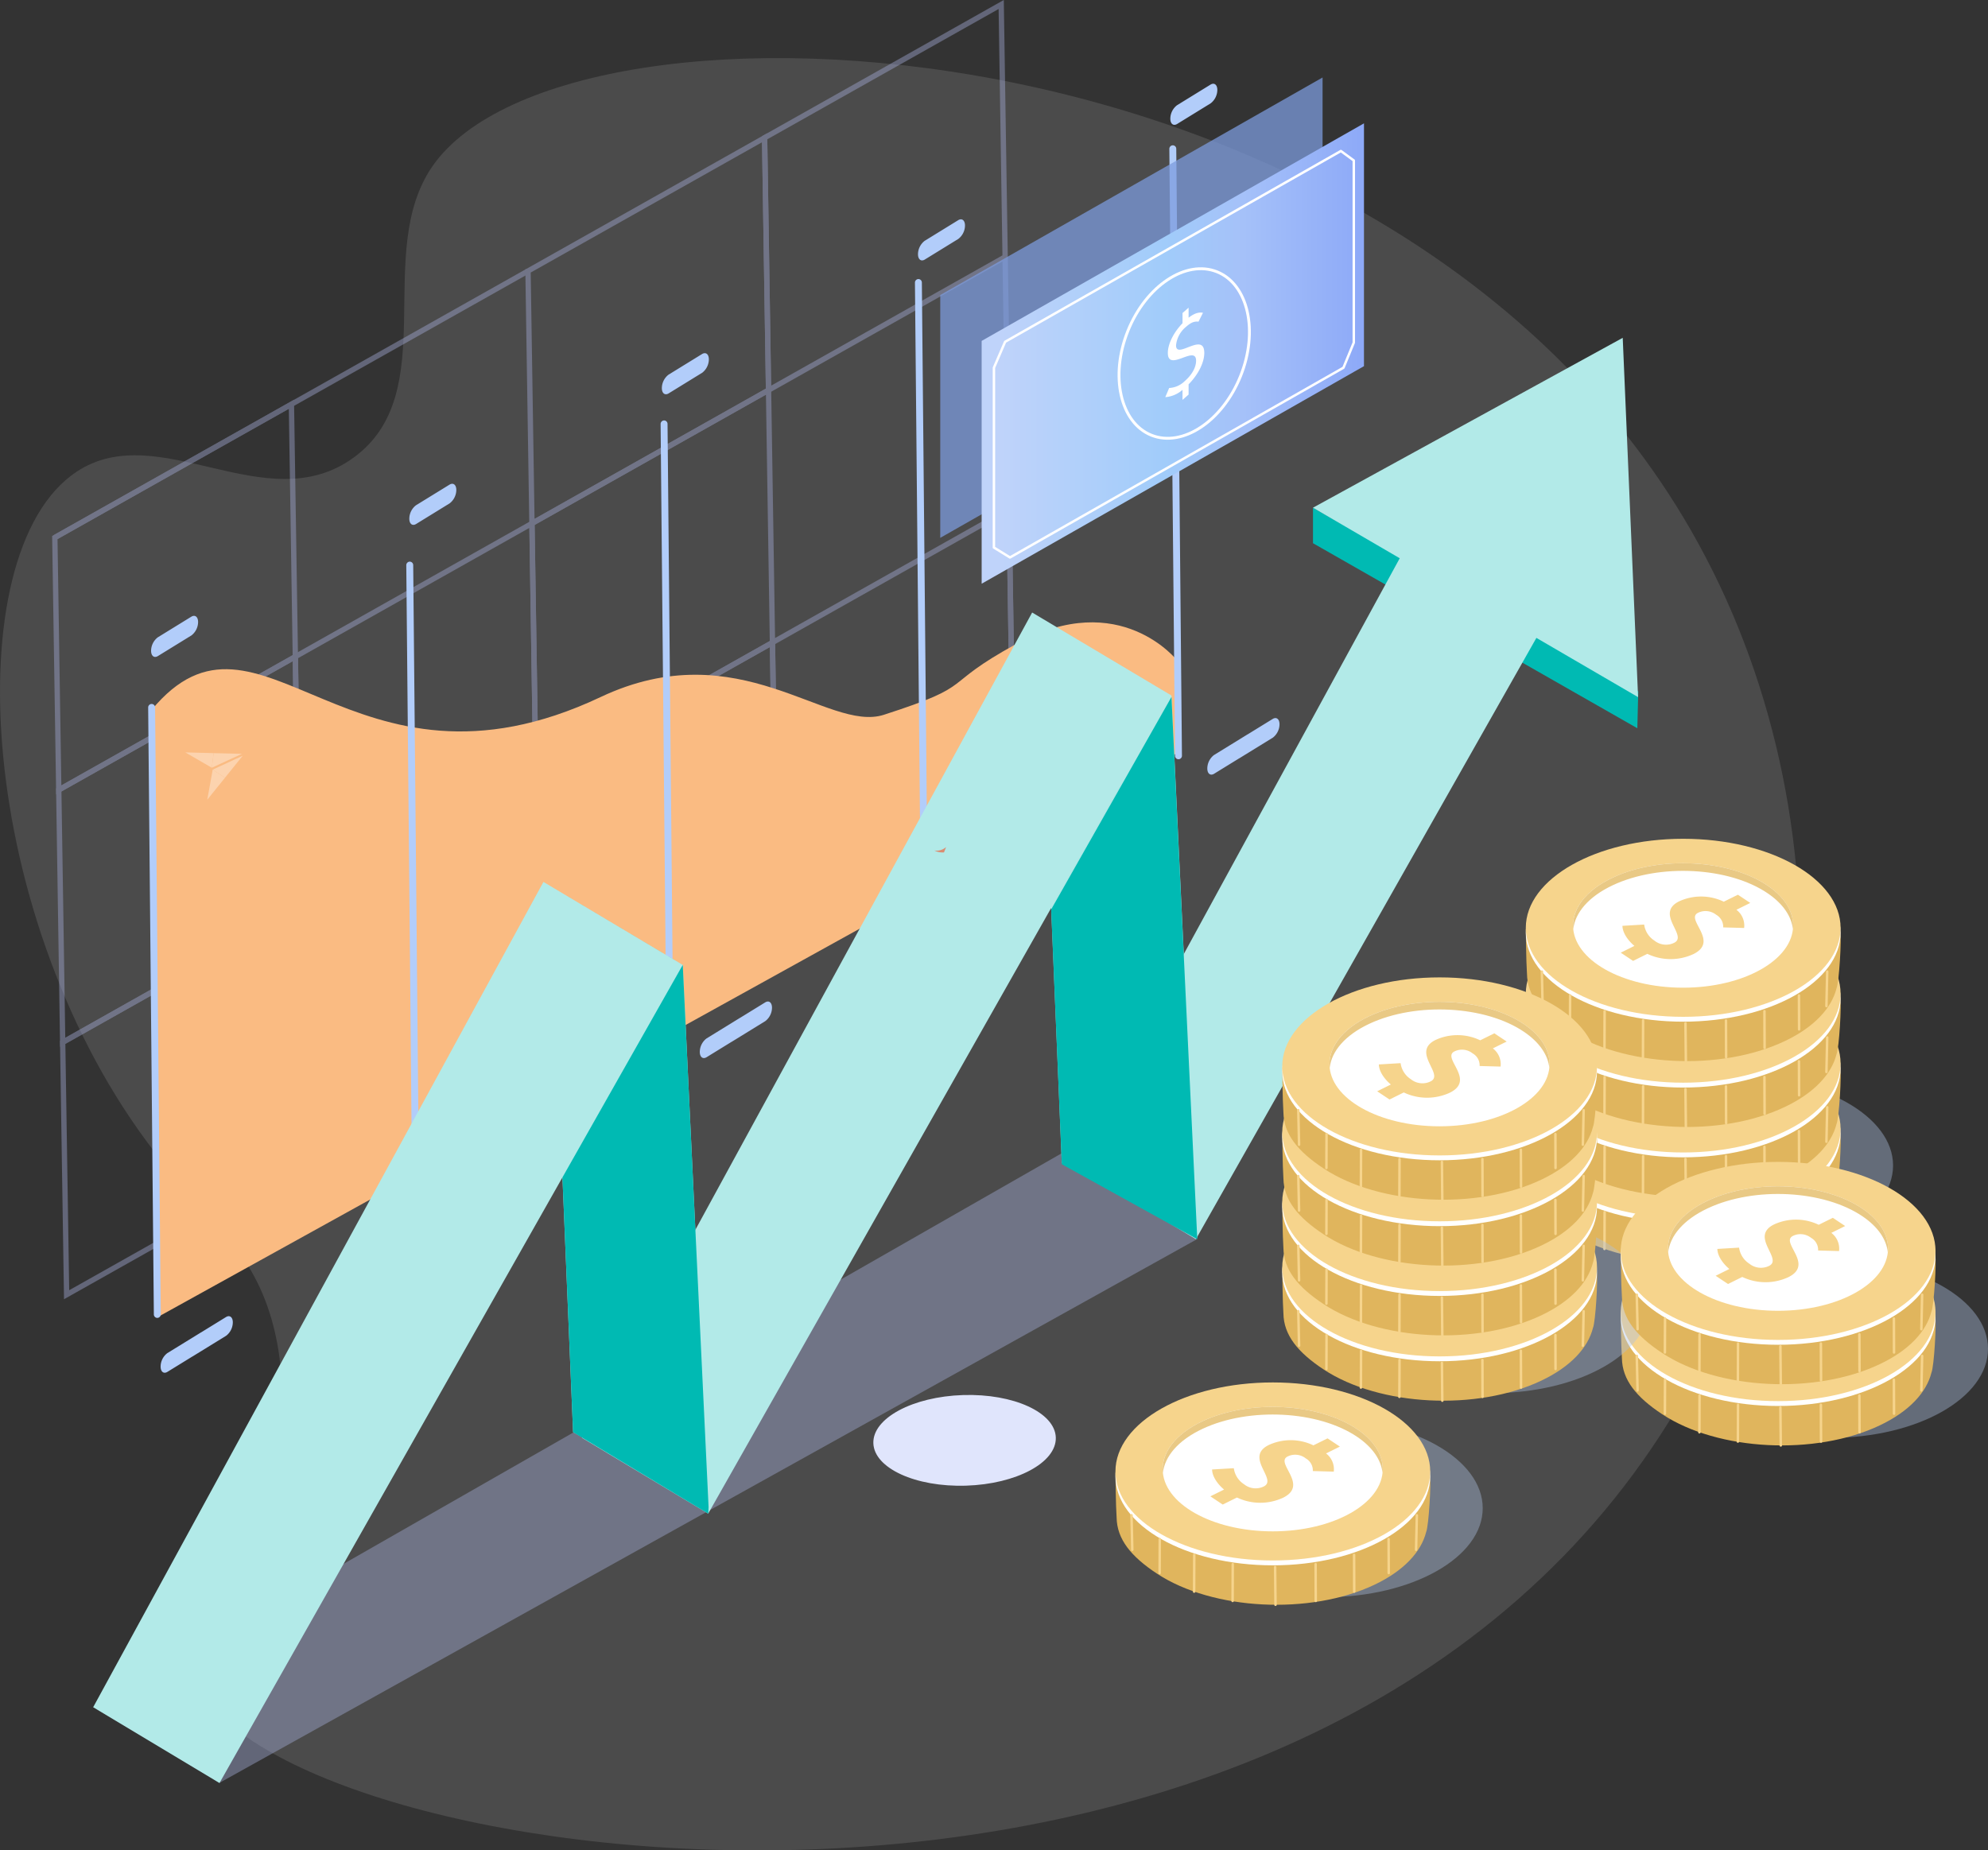 <?xml version="1.0" encoding="UTF-8"?>
<svg xmlns="http://www.w3.org/2000/svg" xmlns:xlink="http://www.w3.org/1999/xlink" width="512.606" height="477.233" viewBox="0 0 512.606 477.233">
  <rect x="0" y="0" width="512.606" height="477.233" fill="#333333" stroke="none"/>
  <defs>
    <linearGradient id="linear-gradient" y1="0.5" x2="1" y2="0.5" gradientUnits="objectBoundingBox">
      <stop offset="0.053" stop-color="#bfd3fa"/>
      <stop offset="0.478" stop-color="#a1ccfa"/>
      <stop offset="0.684" stop-color="#a5c1f9"/>
      <stop offset="1" stop-color="#8da9f8"/>
    </linearGradient>
  </defs>
  <g id="Group_237" data-name="Group 237" transform="translate(-2232.58 -201.943)">
    <path id="Path_2460" data-name="Path 2460" d="M2344.165,244.709c-15.59,22.318,2.689,58.5-20.443,75.285-22.518,16.338-50.18-10.443-71.4,3.621-31.481,20.864-25.732,116.33,20.295,175.646,13.842,17.838,25.407,24.779,30.53,44.953,11,43.319-27.658,69.088-20.3,90.513,16.563,48.24,271.3,88.72,373.515-56.26,47.737-67.711,54.88-165.488,12.228-239.749C2591.516,204.528,2379.145,194.633,2344.165,244.709Z" fill="#fff" opacity="0.12"/>
    <g id="Group_235" data-name="Group 235">
      <g id="Group_230" data-name="Group 230">
        <g id="Group_170" data-name="Group 170" opacity="0.4" style="mix-blend-mode: multiply;isolation: isolate">
          <g id="Group_169" data-name="Group 169">
            <g id="Group_168" data-name="Group 168">
              <line id="Line_1" data-name="Line 1" y1="34.368" x2="61.006" transform="translate(2246.718 306.212)" fill="none" stroke="#a9b1e0" stroke-miterlimit="10" stroke-width="1.374"/>
              <path id="Path_2461" data-name="Path 2461" d="M2430.747,302.571l61.006-34.368-1.012-65.1-61.006,34.368Z" fill="none" stroke="#a9b1e0" stroke-miterlimit="10" stroke-width="1.374"/>
              <path id="Path_2462" data-name="Path 2462" d="M2369.741,336.939l61.005-34.368-1.012-65.1-61.005,34.368Z" fill="none" stroke="#a9b1e0" stroke-miterlimit="10" stroke-width="1.374"/>
              <path id="Path_2463" data-name="Path 2463" d="M2247.73,405.675l61.006-34.368-1.012-65.1-61.006,34.368Z" fill="none" stroke="#a9b1e0" stroke-miterlimit="10" stroke-width="1.374"/>
              <line id="Line_2" data-name="Line 2" x2="1.012" y2="65.095" transform="translate(2491.752 268.204)" fill="none" stroke="#a9b1e0" stroke-miterlimit="10" stroke-width="1.374"/>
              <path id="Path_2464" data-name="Path 2464" d="M2370.754,402.035l61.005-34.368-1.012-65.1-61.005,34.368Z" fill="none" stroke="#a9b1e0" stroke-miterlimit="10" stroke-width="1.374"/>
              <path id="Path_2465" data-name="Path 2465" d="M2309.748,436.4l61.006-34.368-1.012-65.1-61.006,34.368Z" fill="none" stroke="#a9b1e0" stroke-miterlimit="10" stroke-width="1.374"/>
              <path id="Path_2466" data-name="Path 2466" d="M2248.742,470.77l61.006-34.368-1.012-65.1-61.006,34.368Z" fill="none" stroke="#a9b1e0" stroke-miterlimit="10" stroke-width="1.374"/>
              <line id="Line_3" data-name="Line 3" x2="1.012" y2="65.095" transform="translate(2492.765 333.299)" fill="none" stroke="#a9b1e0" stroke-miterlimit="10" stroke-width="1.374"/>
              <path id="Path_2467" data-name="Path 2467" d="M2432.771,432.762l61.006-34.368-1.012-65.1-61.006,34.368Z" fill="none" stroke="#a9b1e0" stroke-miterlimit="10" stroke-width="1.374"/>
              <path id="Path_2468" data-name="Path 2468" d="M2371.766,467.13l61.005-34.368-1.012-65.1-61.005,34.368Z" fill="none" stroke="#a9b1e0" stroke-miterlimit="10" stroke-width="1.374"/>
              <path id="Path_2469" data-name="Path 2469" d="M2310.76,501.5l61.006-34.368-1.012-65.1L2309.748,436.4Z" fill="none" stroke="#a9b1e0" stroke-miterlimit="10" stroke-width="1.374"/>
              <path id="Path_2470" data-name="Path 2470" d="M2249.755,535.865,2310.76,501.5l-1.012-65.1-61.006,34.368Z" fill="none" stroke="#a9b1e0" stroke-miterlimit="10" stroke-width="1.374"/>
            </g>
          </g>
          <line id="Line_4" data-name="Line 4" y1="34.368" x2="61.006" transform="translate(2307.723 271.844)" fill="none" stroke="#a9b1e0" stroke-miterlimit="10" stroke-width="1.374"/>
        </g>
        <g id="Group_174" data-name="Group 174">
          <g id="Group_173" data-name="Group 173">
            <ellipse id="Ellipse_70" data-name="Ellipse 70" cx="40.583" cy="22.959" rx="40.583" ry="22.959" transform="translate(2664.02 526.859)" fill="#adc2e1" opacity="0.4" style="mix-blend-mode: multiply;isolation: isolate"/>
            <g id="Group_172" data-name="Group 172">
              <g id="Group_171" data-name="Group 171">
                <path id="Path_2471" data-name="Path 2471" d="M2731.591,541.6c.333,1.5-.3,12.735-.98,14.346-1.284,5.14-5.761,10.018-13.322,13.613-16.591,7.887-41.7,6.612-56.074-2.85-6.7-4.409-10.34-8.891-10.424-14.489-.217-3.027-.308-11.477-.308-11.477.529-1.847,2.668.077,4.024-1.646,2.238-3.4,6-6.521,11.256-9.021,16.591-7.887,41.7-6.612,56.074,2.85C2727.892,536.911,2731.17,536.789,2731.591,541.6Z" fill="#e0b55d"/>
                <ellipse id="Ellipse_71" data-name="Ellipse 71" cx="40.583" cy="22.959" rx="40.583" ry="22.959" transform="translate(2650.485 518.642)" fill="#fff"/>
                <ellipse id="Ellipse_72" data-name="Ellipse 72" cx="40.583" cy="22.959" rx="40.583" ry="22.959" transform="translate(2650.485 517.39)" fill="#f6d48c"/>
                <ellipse id="Ellipse_73" data-name="Ellipse 73" cx="28.371" cy="16.05" rx="28.371" ry="16.05" transform="translate(2662.667 523.696)" fill="#fff"/>
                <path id="Path_2472" data-name="Path 2472" d="M2672.947,529.353c12.07-5.655,29.954-4.705,39.945,2.121,3.983,2.721,6.108,5.966,6.462,9.242.424-3.924-1.682-7.943-6.462-11.209-9.991-6.826-27.875-7.776-39.945-2.121-7.258,3.4-10.759,8.415-10.226,13.358C2663.183,536.466,2666.652,532.3,2672.947,529.353Z" fill="#e9c985"/>
                <path id="Path_2473" data-name="Path 2473" d="M2678.493,545.017c-1.688-1.412-3.066-3.4-3.089-5.176l5.6-.332a5.843,5.843,0,0,0,2.642,4.139,4.754,4.754,0,0,0,5.1.564c3.639-1.8-5.094-7.536,1.266-10.684a13.532,13.532,0,0,1,11.524.087l3.639-1.8,3.183,2.12-3.569,1.766a5.093,5.093,0,0,1,1.992,4.691l-5.4-.149a3.541,3.541,0,0,0-1.81-3.256,4.394,4.394,0,0,0-4.689-.5c-3.357,1.661,5.588,7.291-1.16,10.631a13.966,13.966,0,0,1-11.9-.052l-3.675,1.818-3.183-2.12Z" fill="#f6d48c"/>
              </g>
            </g>
          </g>
          <line id="Line_5" data-name="Line 5" x2="0.103" y2="9.759" transform="translate(2691.656 564.974)" fill="none" stroke="#f6d48c" stroke-linecap="round" stroke-linejoin="round" stroke-width="0.639"/>
          <line id="Line_6" data-name="Line 6" x2="0.038" y2="9.494" transform="translate(2702.098 564.248)" fill="none" stroke="#f6d48c" stroke-linecap="round" stroke-linejoin="round" stroke-width="0.639"/>
          <line id="Line_7" data-name="Line 7" x2="0.038" y2="9.494" transform="translate(2712.02 561.848)" fill="none" stroke="#f6d48c" stroke-linecap="round" stroke-linejoin="round" stroke-width="0.639"/>
          <line id="Line_8" data-name="Line 8" x2="0.035" y2="8.755" transform="translate(2720.919 557.795)" fill="none" stroke="#f6d48c" stroke-linecap="round" stroke-linejoin="round" stroke-width="0.639"/>
          <line id="Line_9" data-name="Line 9" x1="0.204" y2="8.897" transform="translate(2728.001 551.647)" fill="none" stroke="#f6d48c" stroke-linecap="round" stroke-linejoin="round" stroke-width="0.639"/>
          <line id="Line_10" data-name="Line 10" x1="0.038" y2="9.494" transform="translate(2680.693 564.248)" fill="none" stroke="#f6d48c" stroke-linecap="round" stroke-linejoin="round" stroke-width="0.639"/>
          <line id="Line_11" data-name="Line 11" x1="0.038" y2="9.494" transform="translate(2670.771 561.848)" fill="none" stroke="#f6d48c" stroke-linecap="round" stroke-linejoin="round" stroke-width="0.639"/>
          <line id="Line_12" data-name="Line 12" x1="0.035" y2="8.755" transform="translate(2661.874 557.795)" fill="none" stroke="#f6d48c" stroke-linecap="round" stroke-linejoin="round" stroke-width="0.639"/>
          <line id="Line_13" data-name="Line 13" x2="0.204" y2="8.897" transform="translate(2654.624 551.647)" fill="none" stroke="#f6d48c" stroke-linecap="round" stroke-linejoin="round" stroke-width="0.639"/>
        </g>
        <g id="Group_184" data-name="Group 184">
          <g id="Group_175" data-name="Group 175">
            <path id="Path_2474" data-name="Path 2474" d="M2536.224,372.416s-14.757-19.071-41.506-4.445c-20.45,11.181-9.653,10.392-34.236,18.323-14.494,4.676-37.316-21.458-73.027-4.579-64.656,30.56-87.867-30.374-115.774,3.315l1.467,156.654,263.3-145.719Z" fill="#fabb82"/>
          </g>
          <g id="Group_180" data-name="Group 180">
            <g id="Group_176" data-name="Group 176">
              <path id="Path_2475" data-name="Path 2475" d="M2536.461,397.766a.915.915,0,0,0,.885-.937l-1.466-156.5a.9.9,0,0,0-.9-.91.917.917,0,0,0-.886.937l1.466,156.5A.9.9,0,0,0,2536.461,397.766Z" fill="#b2cdfa"/>
            </g>
            <g id="Group_177" data-name="Group 177">
              <path id="Path_2476" data-name="Path 2476" d="M2470.865,432.263a.916.916,0,0,0,.885-.938l-1.466-156.5a.9.9,0,0,0-.9-.91.914.914,0,0,0-.885.937l1.465,156.5A.9.9,0,0,0,2470.865,432.263Z" fill="#b2cdfa"/>
            </g>
            <g id="Group_178" data-name="Group 178">
              <path id="Path_2477" data-name="Path 2477" d="M2405.286,468.723a.916.916,0,0,0,.885-.938l-1.466-156.5a.9.9,0,0,0-.9-.909.915.915,0,0,0-.885.937l1.465,156.5A.9.9,0,0,0,2405.286,468.723Z" fill="#b2cdfa"/>
            </g>
            <g id="Group_179" data-name="Group 179">
              <path id="Path_2478" data-name="Path 2478" d="M2339.707,505.143a.915.915,0,0,0,.885-.937l-1.466-156.5a.9.9,0,0,0-.9-.91.916.916,0,0,0-.886.937l1.466,156.5A.9.9,0,0,0,2339.707,505.143Z" fill="#b2cdfa"/>
            </g>
          </g>
          <g id="Group_181" data-name="Group 181">
            <path id="Path_2479" data-name="Path 2479" d="M2273.149,541.845a.916.916,0,0,0,.886-.937l-1.466-156.5a.9.9,0,0,0-.9-.91.915.915,0,0,0-.885.937l1.466,156.5A.9.9,0,0,0,2273.149,541.845Z" fill="#b2cdfa"/>
          </g>
          <g id="Group_182" data-name="Group 182">
            <path id="Path_2480" data-name="Path 2480" d="M2273.3,371.144l8.643-5.321a4.415,4.415,0,0,0,1.716-3.481h0c-.012-1.325-.8-1.928-1.761-1.34l-8.643,5.322a4.421,4.421,0,0,0-1.716,3.481h0C2271.551,371.13,2272.343,371.733,2273.3,371.144Z" fill="#b2cdfa"/>
            <path id="Path_2481" data-name="Path 2481" d="M2339.882,337.082l8.643-5.321a4.421,4.421,0,0,0,1.716-3.481h0c-.013-1.325-.8-1.928-1.761-1.339l-8.644,5.321a4.416,4.416,0,0,0-1.715,3.481h0C2338.133,337.068,2338.925,337.671,2339.882,337.082Z" fill="#b2cdfa"/>
            <path id="Path_2482" data-name="Path 2482" d="M2405,303.4l8.643-5.322a4.411,4.411,0,0,0,1.716-3.48h0c-.012-1.326-.8-1.928-1.761-1.34l-8.643,5.322a4.42,4.42,0,0,0-1.716,3.48h0C2403.247,303.386,2404.039,303.989,2405,303.4Z" fill="#b2cdfa"/>
            <path id="Path_2483" data-name="Path 2483" d="M2471.045,268.88l8.643-5.322a4.415,4.415,0,0,0,1.716-3.48h0c-.012-1.326-.8-1.929-1.761-1.34L2471,264.06a4.419,4.419,0,0,0-1.716,3.48h0C2469.3,268.866,2470.089,269.469,2471.045,268.88Z" fill="#b2cdfa"/>
            <path id="Path_2484" data-name="Path 2484" d="M2536.11,233.911l8.643-5.321a4.421,4.421,0,0,0,1.716-3.481h0c-.013-1.325-.8-1.928-1.761-1.34l-8.643,5.322a4.414,4.414,0,0,0-1.716,3.481h0C2534.361,233.9,2535.154,234.5,2536.11,233.911Z" fill="#b2cdfa"/>
          </g>
          <g id="Group_183" data-name="Group 183">
            <path id="Path_2485" data-name="Path 2485" d="M2275.709,550.938l8.643-5.321c.028-.017.053-.023.08-.038l6.418-3.952c.956-.588,1.749.014,1.761,1.34a4.417,4.417,0,0,1-1.716,3.48l-8.643,5.322c-.027.017-.053.023-.08.038l-6.418,3.951c-.956.589-1.748-.014-1.761-1.339A4.421,4.421,0,0,1,2275.709,550.938Z" fill="#b2cdfa"/>
            <path id="Path_2486" data-name="Path 2486" d="M2414.738,469.783l8.643-5.322c.027-.016.052-.023.079-.037l6.419-3.952c.956-.589,1.748.014,1.761,1.34a4.42,4.42,0,0,1-1.716,3.48l-8.643,5.322c-.028.017-.054.023-.081.038l-6.417,3.951c-.956.589-1.749-.014-1.761-1.34A4.415,4.415,0,0,1,2414.738,469.783Z" fill="#b2cdfa"/>
            <path id="Path_2487" data-name="Path 2487" d="M2342.9,510.624l8.643-5.322c.027-.016.053-.023.08-.037l6.418-3.952c.956-.589,1.748.014,1.761,1.34a4.42,4.42,0,0,1-1.716,3.48l-8.643,5.322c-.028.017-.053.023-.081.038l-6.417,3.951c-.956.589-1.749-.014-1.761-1.34A4.42,4.42,0,0,1,2342.9,510.624Z" fill="#b2cdfa"/>
            <path id="Path_2488" data-name="Path 2488" d="M2478.1,433.357l8.644-5.322c.027-.016.052-.022.079-.037l6.418-3.952c.957-.589,1.749.014,1.761,1.34a4.414,4.414,0,0,1-1.716,3.48l-8.643,5.322c-.027.017-.053.023-.08.038l-6.417,3.951c-.957.589-1.749-.014-1.761-1.34A4.417,4.417,0,0,1,2478.1,433.357Z" fill="#b2cdfa"/>
            <path id="Path_2489" data-name="Path 2489" d="M2545.6,396.68l8.643-5.322c.027-.017.053-.023.08-.038l6.418-3.951c.956-.589,1.748.014,1.761,1.34a4.42,4.42,0,0,1-1.716,3.48l-8.643,5.322c-.028.016-.053.023-.081.038l-6.417,3.951c-.956.589-1.748-.014-1.761-1.34A4.42,4.42,0,0,1,2545.6,396.68Z" fill="#b2cdfa"/>
          </g>
        </g>
        <path id="Path_2490" data-name="Path 2490" d="M2541.3,521.5h0L2289.177,661.754,2256.609,642.2,2513.2,495.458Z" fill="#a9b1e0" opacity="0.4" style="mix-blend-mode: multiply;isolation: isolate"/>
        <g id="Group_185" data-name="Group 185">
          <path id="Path_2491" data-name="Path 2491" d="M2571.133,332.884v9.159l83.634,47.722.238-9.513Z" fill="#00bab3"/>
          <path id="Path_2492" data-name="Path 2492" d="M2541.3,521.172l-34.936-19.33-2.744-65.717,31.022-54.8-35.922-21.408-116.1,212.846,32.569,19.556L2534.646,381.33l6.658,139.842" fill="#b2eae8"/>
          <path id="Path_2493" data-name="Path 2493" d="M2629.372,365.346l9.781-9.161-38.541-23.3-92.239,169.1,32.569,19.556" fill="#b2eae8"/>
          <path id="Path_2494" data-name="Path 2494" d="M2415.287,590.647l-34.936-19.33-2.744-65.717,31.022-54.8L2372.707,429.4l-116.1,212.846,32.569,19.556,119.452-210.994,6.658,139.842" fill="#b2eae8"/>
          <path id="Path_2495" data-name="Path 2495" d="M2415.194,592.324l-34.843-21.007-2.744-65.717,31.022-54.8L2372.707,429.4l35.923,21.408,6.658,139.842" fill="#00bab3"/>
          <path id="Path_2496" data-name="Path 2496" d="M2541.3,521.544l-34.936-19.33-2.744-65.717,31.022-54.8-35.922-21.408,35.922,21.408,6.658,139.842" fill="#00bab3"/>
          <path id="Path_2497" data-name="Path 2497" d="M2571.133,332.884,2651,289.071l3.959,92.672Z" fill="#b2eae8"/>
        </g>
        <g id="Group_189" data-name="Group 189">
          <g id="Group_188" data-name="Group 188">
            <ellipse id="Ellipse_74" data-name="Ellipse 74" cx="40.583" cy="22.959" rx="40.583" ry="22.959" transform="translate(2533.733 567.957)" fill="#adc2e1" opacity="0.4" style="mix-blend-mode: multiply;isolation: isolate"/>
            <g id="Group_187" data-name="Group 187">
              <g id="Group_186" data-name="Group 186">
                <path id="Path_2498" data-name="Path 2498" d="M2601.3,582.7c.334,1.5-.3,12.734-.979,14.346-1.284,5.14-5.761,10.018-13.323,13.613-16.591,7.887-41.7,6.612-56.074-2.85-6.7-4.409-10.34-8.891-10.424-14.489-.216-3.027-.307-11.477-.307-11.477.528-1.847,2.668.077,4.023-1.646,2.239-3.4,6-6.521,11.256-9.021,16.591-7.887,41.7-6.612,56.074,2.85C2597.6,578.009,2600.882,577.887,2601.3,582.7Z" fill="#e0b55d"/>
                <ellipse id="Ellipse_75" data-name="Ellipse 75" cx="40.583" cy="22.959" rx="40.583" ry="22.959" transform="translate(2520.197 559.74)" fill="#fff"/>
                <ellipse id="Ellipse_76" data-name="Ellipse 76" cx="40.583" cy="22.959" rx="40.583" ry="22.959" transform="translate(2520.197 558.488)" fill="#f6d48c"/>
                <ellipse id="Ellipse_77" data-name="Ellipse 77" cx="28.371" cy="16.05" rx="28.371" ry="16.05" transform="translate(2532.38 564.794)" fill="#fff"/>
                <path id="Path_2499" data-name="Path 2499" d="M2542.66,570.451c12.07-5.655,29.954-4.705,39.945,2.121,3.983,2.721,6.108,5.966,6.462,9.242.423-3.924-1.682-7.943-6.462-11.209-9.991-6.826-27.875-7.776-39.945-2.121-7.259,3.4-10.76,8.415-10.226,13.358C2532.9,577.564,2536.364,573.4,2542.66,570.451Z" fill="#e9c985"/>
                <path id="Path_2500" data-name="Path 2500" d="M2548.206,586.115c-1.688-1.412-3.066-3.4-3.089-5.176l5.6-.332a5.843,5.843,0,0,0,2.643,4.139,4.755,4.755,0,0,0,5.095.564c3.64-1.8-5.094-7.536,1.266-10.684a13.532,13.532,0,0,1,11.524.087l3.64-1.8,3.182,2.12L2574.5,576.8a5.094,5.094,0,0,1,1.992,4.691l-5.4-.149a3.543,3.543,0,0,0-1.81-3.256,4.4,4.4,0,0,0-4.69-.5c-3.356,1.662,5.589,7.292-1.16,10.632a13.967,13.967,0,0,1-11.9-.052l-3.674,1.818-3.183-2.12Z" fill="#f6d48c"/>
              </g>
            </g>
          </g>
          <line id="Line_14" data-name="Line 14" x2="0.103" y2="9.759" transform="translate(2561.369 606.072)" fill="none" stroke="#f6d48c" stroke-linecap="round" stroke-linejoin="round" stroke-width="0.639"/>
          <line id="Line_15" data-name="Line 15" x2="0.038" y2="9.494" transform="translate(2571.811 605.346)" fill="none" stroke="#f6d48c" stroke-linecap="round" stroke-linejoin="round" stroke-width="0.639"/>
          <line id="Line_16" data-name="Line 16" x2="0.038" y2="9.494" transform="translate(2581.732 602.946)" fill="none" stroke="#f6d48c" stroke-linecap="round" stroke-linejoin="round" stroke-width="0.639"/>
          <line id="Line_17" data-name="Line 17" x2="0.035" y2="8.755" transform="translate(2590.632 598.893)" fill="none" stroke="#f6d48c" stroke-linecap="round" stroke-linejoin="round" stroke-width="0.639"/>
          <line id="Line_18" data-name="Line 18" x1="0.204" y2="8.897" transform="translate(2597.714 592.745)" fill="none" stroke="#f6d48c" stroke-linecap="round" stroke-linejoin="round" stroke-width="0.639"/>
          <line id="Line_19" data-name="Line 19" x1="0.038" y2="9.494" transform="translate(2550.406 605.346)" fill="none" stroke="#f6d48c" stroke-linecap="round" stroke-linejoin="round" stroke-width="0.639"/>
          <line id="Line_20" data-name="Line 20" x1="0.038" y2="9.494" transform="translate(2540.484 602.946)" fill="none" stroke="#f6d48c" stroke-linecap="round" stroke-linejoin="round" stroke-width="0.639"/>
          <line id="Line_21" data-name="Line 21" x1="0.035" y2="8.755" transform="translate(2531.587 598.893)" fill="none" stroke="#f6d48c" stroke-linecap="round" stroke-linejoin="round" stroke-width="0.639"/>
          <line id="Line_22" data-name="Line 22" x2="0.204" y2="8.897" transform="translate(2524.337 592.745)" fill="none" stroke="#f6d48c" stroke-linecap="round" stroke-linejoin="round" stroke-width="0.639"/>
        </g>
        <g id="Group_206" data-name="Group 206">
          <g id="Group_193" data-name="Group 193">
            <g id="Group_192" data-name="Group 192">
              <ellipse id="Ellipse_78" data-name="Ellipse 78" cx="40.583" cy="22.959" rx="40.583" ry="22.959" transform="translate(2639.543 479.576)" fill="#adc2e1" opacity="0.4" style="mix-blend-mode: multiply;isolation: isolate"/>
              <g id="Group_191" data-name="Group 191">
                <g id="Group_190" data-name="Group 190">
                  <path id="Path_2501" data-name="Path 2501" d="M2707.114,494.318c.333,1.5-.3,12.734-.98,14.346-1.284,5.14-5.761,10.018-13.322,13.613-16.591,7.887-41.7,6.611-56.074-2.85-6.7-4.41-10.34-8.891-10.424-14.489-.216-3.027-.307-11.477-.307-11.477.528-1.847,2.667.077,4.023-1.646,2.239-3.4,6-6.521,11.256-9.021,16.591-7.887,41.7-6.612,56.074,2.849C2703.415,489.628,2706.693,489.506,2707.114,494.318Z" fill="#e0b55d"/>
                  <ellipse id="Ellipse_79" data-name="Ellipse 79" cx="40.583" cy="22.959" rx="40.583" ry="22.959" transform="translate(2626.008 471.359)" fill="#fff"/>
                  <ellipse id="Ellipse_80" data-name="Ellipse 80" cx="40.583" cy="22.959" rx="40.583" ry="22.959" transform="translate(2626.008 470.107)" fill="#f6d48c"/>
                  <ellipse id="Ellipse_81" data-name="Ellipse 81" cx="28.371" cy="16.05" rx="28.371" ry="16.05" transform="translate(2638.19 476.413)" fill="#fff"/>
                  <path id="Path_2502" data-name="Path 2502" d="M2648.47,482.07c12.07-5.655,29.954-4.705,39.945,2.121,3.983,2.721,6.108,5.965,6.462,9.242.424-3.924-1.682-7.943-6.462-11.209-9.991-6.826-27.875-7.776-39.945-2.121-7.258,3.4-10.759,8.415-10.226,13.358C2638.706,489.183,2642.175,485.019,2648.47,482.07Z" fill="#e9c985"/>
                  <path id="Path_2503" data-name="Path 2503" d="M2654.017,497.734c-1.689-1.412-3.067-3.4-3.089-5.176l5.6-.332a5.843,5.843,0,0,0,2.642,4.139,4.757,4.757,0,0,0,5.1.564c3.639-1.8-5.094-7.537,1.266-10.684a13.531,13.531,0,0,1,11.524.087l3.639-1.8,3.183,2.12-3.569,1.766a5.093,5.093,0,0,1,1.992,4.691l-5.4-.149a3.541,3.541,0,0,0-1.81-3.256,4.394,4.394,0,0,0-4.689-.5c-3.357,1.662,5.588,7.292-1.16,10.632a13.97,13.97,0,0,1-11.9-.052l-3.675,1.818-3.183-2.12Z" fill="#f6d48c"/>
                </g>
              </g>
            </g>
            <line id="Line_23" data-name="Line 23" x2="0.103" y2="9.759" transform="translate(2667.18 517.691)" fill="none" stroke="#f6d48c" stroke-linecap="round" stroke-linejoin="round" stroke-width="0.639"/>
            <line id="Line_24" data-name="Line 24" x2="0.038" y2="9.494" transform="translate(2677.621 516.965)" fill="none" stroke="#f6d48c" stroke-linecap="round" stroke-linejoin="round" stroke-width="0.639"/>
            <line id="Line_25" data-name="Line 25" x2="0.038" y2="9.494" transform="translate(2687.543 514.565)" fill="none" stroke="#f6d48c" stroke-linecap="round" stroke-linejoin="round" stroke-width="0.639"/>
            <line id="Line_26" data-name="Line 26" x2="0.035" y2="8.755" transform="translate(2696.443 510.512)" fill="none" stroke="#f6d48c" stroke-linecap="round" stroke-linejoin="round" stroke-width="0.639"/>
            <line id="Line_27" data-name="Line 27" x1="0.204" y2="8.897" transform="translate(2703.524 504.364)" fill="none" stroke="#f6d48c" stroke-linecap="round" stroke-linejoin="round" stroke-width="0.639"/>
            <line id="Line_28" data-name="Line 28" x1="0.038" y2="9.494" transform="translate(2656.216 516.965)" fill="none" stroke="#f6d48c" stroke-linecap="round" stroke-linejoin="round" stroke-width="0.639"/>
            <line id="Line_29" data-name="Line 29" x1="0.038" y2="9.494" transform="translate(2646.294 514.565)" fill="none" stroke="#f6d48c" stroke-linecap="round" stroke-linejoin="round" stroke-width="0.639"/>
            <line id="Line_30" data-name="Line 30" x1="0.035" y2="8.755" transform="translate(2637.397 510.512)" fill="none" stroke="#f6d48c" stroke-linecap="round" stroke-linejoin="round" stroke-width="0.639"/>
            <line id="Line_31" data-name="Line 31" x2="0.204" y2="8.897" transform="translate(2630.147 504.364)" fill="none" stroke="#f6d48c" stroke-linecap="round" stroke-linejoin="round" stroke-width="0.639"/>
          </g>
          <g id="Group_197" data-name="Group 197">
            <g id="Group_196" data-name="Group 196">
              <g id="Group_195" data-name="Group 195">
                <g id="Group_194" data-name="Group 194">
                  <path id="Path_2504" data-name="Path 2504" d="M2707.114,477.471c.333,1.5-.3,12.734-.98,14.346-1.284,5.14-5.761,10.018-13.322,13.613-16.591,7.887-41.7,6.611-56.074-2.85-6.7-4.409-10.34-8.891-10.424-14.489-.216-3.027-.307-11.477-.307-11.477.528-1.847,2.667.077,4.023-1.646,2.239-3.4,6-6.521,11.256-9.021,16.591-7.887,41.7-6.612,56.074,2.85C2703.415,472.781,2706.693,472.659,2707.114,477.471Z" fill="#e0b55d"/>
                  <ellipse id="Ellipse_82" data-name="Ellipse 82" cx="40.583" cy="22.959" rx="40.583" ry="22.959" transform="translate(2626.008 454.512)" fill="#fff"/>
                  <ellipse id="Ellipse_83" data-name="Ellipse 83" cx="40.583" cy="22.959" rx="40.583" ry="22.959" transform="translate(2626.008 453.26)" fill="#f6d48c"/>
                  <ellipse id="Ellipse_84" data-name="Ellipse 84" cx="28.371" cy="16.05" rx="28.371" ry="16.05" transform="translate(2638.19 459.566)" fill="#fff"/>
                  <path id="Path_2505" data-name="Path 2505" d="M2648.47,465.223c12.07-5.655,29.954-4.7,39.945,2.121,3.983,2.721,6.108,5.966,6.462,9.242.424-3.924-1.682-7.943-6.462-11.209-9.991-6.826-27.875-7.776-39.945-2.121-7.258,3.4-10.759,8.415-10.226,13.358C2638.706,472.336,2642.175,468.172,2648.47,465.223Z" fill="#e9c985"/>
                  <path id="Path_2506" data-name="Path 2506" d="M2654.017,480.887c-1.689-1.412-3.067-3.4-3.089-5.176l5.6-.332a5.843,5.843,0,0,0,2.642,4.139,4.757,4.757,0,0,0,5.1.564c3.639-1.8-5.094-7.536,1.266-10.684a13.531,13.531,0,0,1,11.524.087l3.639-1.8,3.183,2.12-3.569,1.766a5.093,5.093,0,0,1,1.992,4.691l-5.4-.149a3.541,3.541,0,0,0-1.81-3.256,4.4,4.4,0,0,0-4.689-.5c-3.357,1.662,5.588,7.292-1.16,10.632a13.97,13.97,0,0,1-11.9-.052l-3.675,1.818-3.183-2.12Z" fill="#f6d48c"/>
                </g>
              </g>
            </g>
            <line id="Line_32" data-name="Line 32" x2="0.103" y2="9.759" transform="translate(2667.18 500.844)" fill="none" stroke="#f6d48c" stroke-linecap="round" stroke-linejoin="round" stroke-width="0.639"/>
            <line id="Line_33" data-name="Line 33" x2="0.038" y2="9.494" transform="translate(2677.621 500.118)" fill="none" stroke="#f6d48c" stroke-linecap="round" stroke-linejoin="round" stroke-width="0.639"/>
            <line id="Line_34" data-name="Line 34" x2="0.038" y2="9.494" transform="translate(2687.543 497.718)" fill="none" stroke="#f6d48c" stroke-linecap="round" stroke-linejoin="round" stroke-width="0.639"/>
            <line id="Line_35" data-name="Line 35" x2="0.035" y2="8.755" transform="translate(2696.443 493.665)" fill="none" stroke="#f6d48c" stroke-linecap="round" stroke-linejoin="round" stroke-width="0.639"/>
            <line id="Line_36" data-name="Line 36" x1="0.204" y2="8.897" transform="translate(2703.524 487.517)" fill="none" stroke="#f6d48c" stroke-linecap="round" stroke-linejoin="round" stroke-width="0.639"/>
            <line id="Line_37" data-name="Line 37" x1="0.038" y2="9.494" transform="translate(2656.216 500.118)" fill="none" stroke="#f6d48c" stroke-linecap="round" stroke-linejoin="round" stroke-width="0.639"/>
            <line id="Line_38" data-name="Line 38" x1="0.038" y2="9.494" transform="translate(2646.294 497.718)" fill="none" stroke="#f6d48c" stroke-linecap="round" stroke-linejoin="round" stroke-width="0.639"/>
            <line id="Line_39" data-name="Line 39" x1="0.035" y2="8.755" transform="translate(2637.397 493.665)" fill="none" stroke="#f6d48c" stroke-linecap="round" stroke-linejoin="round" stroke-width="0.639"/>
            <line id="Line_40" data-name="Line 40" x2="0.204" y2="8.897" transform="translate(2630.147 487.517)" fill="none" stroke="#f6d48c" stroke-linecap="round" stroke-linejoin="round" stroke-width="0.639"/>
          </g>
          <g id="Group_201" data-name="Group 201">
            <g id="Group_200" data-name="Group 200">
              <g id="Group_199" data-name="Group 199">
                <g id="Group_198" data-name="Group 198">
                  <path id="Path_2507" data-name="Path 2507" d="M2707.114,459.473c.333,1.5-.3,12.734-.98,14.345-1.284,5.141-5.761,10.019-13.322,13.614-16.591,7.887-41.7,6.611-56.074-2.85-6.7-4.41-10.34-8.891-10.424-14.489-.216-3.028-.307-11.478-.307-11.478.528-1.846,2.667.078,4.023-1.645,2.239-3.4,6-6.521,11.256-9.021,16.591-7.888,41.7-6.612,56.074,2.849C2703.415,454.783,2706.693,454.661,2707.114,459.473Z" fill="#e0b55d"/>
                  <ellipse id="Ellipse_85" data-name="Ellipse 85" cx="40.583" cy="22.959" rx="40.583" ry="22.959" transform="translate(2626.008 436.514)" fill="#fff"/>
                  <ellipse id="Ellipse_86" data-name="Ellipse 86" cx="40.583" cy="22.959" rx="40.583" ry="22.959" transform="translate(2626.008 435.262)" fill="#f6d48c"/>
                  <ellipse id="Ellipse_87" data-name="Ellipse 87" cx="28.371" cy="16.05" rx="28.371" ry="16.05" transform="translate(2638.19 441.568)" fill="#fff"/>
                  <path id="Path_2508" data-name="Path 2508" d="M2648.47,447.225c12.07-5.655,29.954-4.706,39.945,2.121,3.983,2.721,6.108,5.965,6.462,9.241.424-3.923-1.682-7.942-6.462-11.208-9.991-6.826-27.875-7.776-39.945-2.121-7.258,3.4-10.759,8.415-10.226,13.357C2638.706,454.338,2642.175,450.174,2648.47,447.225Z" fill="#e9c985"/>
                  <path id="Path_2509" data-name="Path 2509" d="M2654.017,462.888c-1.689-1.412-3.067-3.4-3.089-5.175l5.6-.333a5.845,5.845,0,0,0,2.642,4.14,4.757,4.757,0,0,0,5.1.564c3.639-1.8-5.094-7.537,1.266-10.684a13.532,13.532,0,0,1,11.524.087l3.639-1.8,3.183,2.12-3.569,1.766a5.093,5.093,0,0,1,1.992,4.691l-5.4-.149a3.543,3.543,0,0,0-1.81-3.257,4.4,4.4,0,0,0-4.689-.5c-3.357,1.661,5.588,7.292-1.16,10.632a13.966,13.966,0,0,1-11.9-.053l-3.675,1.819-3.183-2.12Z" fill="#f6d48c"/>
                </g>
              </g>
            </g>
            <line id="Line_41" data-name="Line 41" x2="0.103" y2="9.759" transform="translate(2667.18 482.846)" fill="none" stroke="#f6d48c" stroke-linecap="round" stroke-linejoin="round" stroke-width="0.639"/>
            <line id="Line_42" data-name="Line 42" x2="0.038" y2="9.494" transform="translate(2677.621 482.12)" fill="none" stroke="#f6d48c" stroke-linecap="round" stroke-linejoin="round" stroke-width="0.639"/>
            <line id="Line_43" data-name="Line 43" x2="0.038" y2="9.494" transform="translate(2687.543 479.72)" fill="none" stroke="#f6d48c" stroke-linecap="round" stroke-linejoin="round" stroke-width="0.639"/>
            <line id="Line_44" data-name="Line 44" x2="0.035" y2="8.755" transform="translate(2696.443 475.667)" fill="none" stroke="#f6d48c" stroke-linecap="round" stroke-linejoin="round" stroke-width="0.639"/>
            <line id="Line_45" data-name="Line 45" x1="0.204" y2="8.897" transform="translate(2703.524 469.519)" fill="none" stroke="#f6d48c" stroke-linecap="round" stroke-linejoin="round" stroke-width="0.639"/>
            <line id="Line_46" data-name="Line 46" x1="0.038" y2="9.494" transform="translate(2656.216 482.12)" fill="none" stroke="#f6d48c" stroke-linecap="round" stroke-linejoin="round" stroke-width="0.639"/>
            <line id="Line_47" data-name="Line 47" x1="0.038" y2="9.494" transform="translate(2646.294 479.72)" fill="none" stroke="#f6d48c" stroke-linecap="round" stroke-linejoin="round" stroke-width="0.639"/>
            <line id="Line_48" data-name="Line 48" x1="0.035" y2="8.755" transform="translate(2637.397 475.667)" fill="none" stroke="#f6d48c" stroke-linecap="round" stroke-linejoin="round" stroke-width="0.639"/>
            <line id="Line_49" data-name="Line 49" x2="0.204" y2="8.897" transform="translate(2630.147 469.519)" fill="none" stroke="#f6d48c" stroke-linecap="round" stroke-linejoin="round" stroke-width="0.639"/>
          </g>
          <g id="Group_205" data-name="Group 205">
            <g id="Group_204" data-name="Group 204">
              <g id="Group_203" data-name="Group 203">
                <g id="Group_202" data-name="Group 202">
                  <path id="Path_2510" data-name="Path 2510" d="M2707.114,442.485c.333,1.5-.3,12.734-.98,14.345-1.284,5.14-5.761,10.019-13.322,13.614-16.591,7.887-41.7,6.611-56.074-2.85-6.7-4.41-10.34-8.892-10.424-14.489-.216-3.028-.307-11.478-.307-11.478.528-1.846,2.667.078,4.023-1.645,2.239-3.4,6-6.521,11.256-9.021,16.591-7.888,41.7-6.612,56.074,2.849C2703.415,437.8,2706.693,437.673,2707.114,442.485Z" fill="#e0b55d"/>
                  <ellipse id="Ellipse_88" data-name="Ellipse 88" cx="40.583" cy="22.959" rx="40.583" ry="22.959" transform="translate(2626.008 419.526)" fill="#fff"/>
                  <ellipse id="Ellipse_89" data-name="Ellipse 89" cx="40.583" cy="22.959" rx="40.583" ry="22.959" transform="translate(2626.008 418.274)" fill="#f6d48c"/>
                  <ellipse id="Ellipse_90" data-name="Ellipse 90" cx="28.371" cy="16.05" rx="28.371" ry="16.05" transform="translate(2638.19 424.58)" fill="#fff"/>
                  <path id="Path_2511" data-name="Path 2511" d="M2648.47,430.236c12.07-5.654,29.954-4.7,39.945,2.122,3.983,2.721,6.108,5.965,6.462,9.241.424-3.923-1.682-7.942-6.462-11.208-9.991-6.826-27.875-7.776-39.945-2.121-7.258,3.4-10.759,8.415-10.226,13.357C2638.706,437.35,2642.175,433.186,2648.47,430.236Z" fill="#e9c985"/>
                  <path id="Path_2512" data-name="Path 2512" d="M2654.017,445.9c-1.689-1.412-3.067-3.4-3.089-5.175l5.6-.333a5.847,5.847,0,0,0,2.642,4.14,4.757,4.757,0,0,0,5.1.564c3.639-1.8-5.094-7.537,1.266-10.685a13.532,13.532,0,0,1,11.524.088l3.639-1.8,3.183,2.12-3.569,1.767a5.093,5.093,0,0,1,1.992,4.691l-5.4-.149a3.543,3.543,0,0,0-1.81-3.257,4.4,4.4,0,0,0-4.689-.5c-3.357,1.661,5.588,7.292-1.16,10.632a13.966,13.966,0,0,1-11.9-.053l-3.675,1.819-3.183-2.12Z" fill="#f6d48c"/>
                </g>
              </g>
            </g>
            <line id="Line_50" data-name="Line 50" x2="0.103" y2="9.759" transform="translate(2667.18 465.857)" fill="none" stroke="#f6d48c" stroke-linecap="round" stroke-linejoin="round" stroke-width="0.639"/>
            <line id="Line_51" data-name="Line 51" x2="0.038" y2="9.494" transform="translate(2677.621 465.132)" fill="none" stroke="#f6d48c" stroke-linecap="round" stroke-linejoin="round" stroke-width="0.639"/>
            <line id="Line_52" data-name="Line 52" x2="0.038" y2="9.494" transform="translate(2687.543 462.732)" fill="none" stroke="#f6d48c" stroke-linecap="round" stroke-linejoin="round" stroke-width="0.639"/>
            <line id="Line_53" data-name="Line 53" x2="0.035" y2="8.755" transform="translate(2696.443 458.679)" fill="none" stroke="#f6d48c" stroke-linecap="round" stroke-linejoin="round" stroke-width="0.639"/>
            <line id="Line_54" data-name="Line 54" x1="0.204" y2="8.897" transform="translate(2703.524 452.531)" fill="none" stroke="#f6d48c" stroke-linecap="round" stroke-linejoin="round" stroke-width="0.639"/>
            <line id="Line_55" data-name="Line 55" x1="0.038" y2="9.494" transform="translate(2656.216 465.132)" fill="none" stroke="#f6d48c" stroke-linecap="round" stroke-linejoin="round" stroke-width="0.639"/>
            <line id="Line_56" data-name="Line 56" x1="0.038" y2="9.494" transform="translate(2646.294 462.732)" fill="none" stroke="#f6d48c" stroke-linecap="round" stroke-linejoin="round" stroke-width="0.639"/>
            <line id="Line_57" data-name="Line 57" x1="0.035" y2="8.755" transform="translate(2637.397 458.679)" fill="none" stroke="#f6d48c" stroke-linecap="round" stroke-linejoin="round" stroke-width="0.639"/>
            <line id="Line_58" data-name="Line 58" x2="0.204" y2="8.897" transform="translate(2630.147 452.531)" fill="none" stroke="#f6d48c" stroke-linecap="round" stroke-linejoin="round" stroke-width="0.639"/>
          </g>
        </g>
        <g id="Group_223" data-name="Group 223">
          <g id="Group_210" data-name="Group 210">
            <g id="Group_209" data-name="Group 209">
              <ellipse id="Ellipse_91" data-name="Ellipse 91" cx="40.583" cy="22.959" rx="40.583" ry="22.959" transform="translate(2576.74 515.324)" fill="#adc2e1" opacity="0.4" style="mix-blend-mode: multiply;isolation: isolate"/>
              <g id="Group_208" data-name="Group 208">
                <g id="Group_207" data-name="Group 207">
                  <path id="Path_2513" data-name="Path 2513" d="M2644.311,530.066c.333,1.5-.3,12.734-.98,14.346-1.284,5.14-5.761,10.018-13.322,13.613-16.591,7.887-41.7,6.611-56.074-2.85-6.7-4.41-10.34-8.891-10.425-14.489-.216-3.027-.307-11.477-.307-11.477.529-1.847,2.668.077,4.023-1.646,2.239-3.4,6-6.521,11.256-9.021,16.591-7.888,41.7-6.612,56.074,2.849C2640.612,525.376,2643.889,525.254,2644.311,530.066Z" fill="#e0b55d"/>
                  <ellipse id="Ellipse_92" data-name="Ellipse 92" cx="40.583" cy="22.959" rx="40.583" ry="22.959" transform="translate(2563.204 507.107)" fill="#fff"/>
                  <ellipse id="Ellipse_93" data-name="Ellipse 93" cx="40.583" cy="22.959" rx="40.583" ry="22.959" transform="translate(2563.204 505.855)" fill="#f6d48c"/>
                  <ellipse id="Ellipse_94" data-name="Ellipse 94" cx="28.371" cy="16.05" rx="28.371" ry="16.05" transform="translate(2575.387 512.161)" fill="#fff"/>
                  <path id="Path_2514" data-name="Path 2514" d="M2585.667,517.818c12.07-5.655,29.954-4.705,39.945,2.121,3.983,2.721,6.108,5.965,6.462,9.241.423-3.923-1.682-7.942-6.462-11.208-9.991-6.826-27.875-7.776-39.945-2.121-7.259,3.4-10.76,8.415-10.226,13.358C2575.9,524.931,2579.371,520.767,2585.667,517.818Z" fill="#e9c985"/>
                  <path id="Path_2515" data-name="Path 2515" d="M2591.213,533.481c-1.688-1.412-3.066-3.4-3.089-5.175l5.6-.332a5.848,5.848,0,0,0,2.643,4.139,4.757,4.757,0,0,0,5.1.564c3.639-1.8-5.095-7.537,1.265-10.684a13.531,13.531,0,0,1,11.524.087l3.64-1.8,3.182,2.12-3.568,1.766a5.094,5.094,0,0,1,1.992,4.691l-5.4-.149a3.54,3.54,0,0,0-1.81-3.256,4.4,4.4,0,0,0-4.69-.5c-3.356,1.661,5.589,7.292-1.159,10.632a13.972,13.972,0,0,1-11.9-.052l-3.674,1.818-3.183-2.12Z" fill="#f6d48c"/>
                </g>
              </g>
            </g>
            <line id="Line_59" data-name="Line 59" x2="0.103" y2="9.759" transform="translate(2604.376 553.439)" fill="none" stroke="#f6d48c" stroke-linecap="round" stroke-linejoin="round" stroke-width="0.639"/>
            <line id="Line_60" data-name="Line 60" x2="0.038" y2="9.494" transform="translate(2614.818 552.713)" fill="none" stroke="#f6d48c" stroke-linecap="round" stroke-linejoin="round" stroke-width="0.639"/>
            <line id="Line_61" data-name="Line 61" x2="0.038" y2="9.494" transform="translate(2624.74 550.313)" fill="none" stroke="#f6d48c" stroke-linecap="round" stroke-linejoin="round" stroke-width="0.639"/>
            <line id="Line_62" data-name="Line 62" x2="0.035" y2="8.755" transform="translate(2633.639 546.26)" fill="none" stroke="#f6d48c" stroke-linecap="round" stroke-linejoin="round" stroke-width="0.639"/>
            <line id="Line_63" data-name="Line 63" x1="0.204" y2="8.897" transform="translate(2640.721 540.112)" fill="none" stroke="#f6d48c" stroke-linecap="round" stroke-linejoin="round" stroke-width="0.639"/>
            <line id="Line_64" data-name="Line 64" x1="0.038" y2="9.494" transform="translate(2593.413 552.713)" fill="none" stroke="#f6d48c" stroke-linecap="round" stroke-linejoin="round" stroke-width="0.639"/>
            <line id="Line_65" data-name="Line 65" x1="0.038" y2="9.494" transform="translate(2583.491 550.313)" fill="none" stroke="#f6d48c" stroke-linecap="round" stroke-linejoin="round" stroke-width="0.639"/>
            <line id="Line_66" data-name="Line 66" x1="0.035" y2="8.755" transform="translate(2574.594 546.26)" fill="none" stroke="#f6d48c" stroke-linecap="round" stroke-linejoin="round" stroke-width="0.639"/>
            <line id="Line_67" data-name="Line 67" x2="0.204" y2="8.897" transform="translate(2567.344 540.112)" fill="none" stroke="#f6d48c" stroke-linecap="round" stroke-linejoin="round" stroke-width="0.639"/>
          </g>
          <g id="Group_214" data-name="Group 214">
            <g id="Group_213" data-name="Group 213">
              <g id="Group_212" data-name="Group 212">
                <g id="Group_211" data-name="Group 211">
                  <path id="Path_2516" data-name="Path 2516" d="M2644.311,513.219c.333,1.5-.3,12.734-.98,14.346-1.284,5.14-5.761,10.018-13.322,13.613-16.591,7.887-41.7,6.611-56.074-2.85-6.7-4.41-10.34-8.891-10.425-14.489-.216-3.027-.307-11.477-.307-11.477.529-1.847,2.668.077,4.023-1.646,2.239-3.4,6-6.521,11.256-9.021,16.591-7.887,41.7-6.612,56.074,2.849C2640.612,508.529,2643.889,508.407,2644.311,513.219Z" fill="#e0b55d"/>
                  <ellipse id="Ellipse_95" data-name="Ellipse 95" cx="40.583" cy="22.959" rx="40.583" ry="22.959" transform="translate(2563.204 490.26)" fill="#fff"/>
                  <ellipse id="Ellipse_96" data-name="Ellipse 96" cx="40.583" cy="22.959" rx="40.583" ry="22.959" transform="translate(2563.204 489.008)" fill="#f6d48c"/>
                  <ellipse id="Ellipse_97" data-name="Ellipse 97" cx="28.371" cy="16.05" rx="28.371" ry="16.05" transform="translate(2575.387 495.314)" fill="#fff"/>
                  <path id="Path_2517" data-name="Path 2517" d="M2585.667,500.971c12.07-5.655,29.954-4.705,39.945,2.121,3.983,2.721,6.108,5.965,6.462,9.242.423-3.924-1.682-7.943-6.462-11.209-9.991-6.826-27.875-7.776-39.945-2.121-7.259,3.4-10.76,8.415-10.226,13.358C2575.9,508.084,2579.371,503.92,2585.667,500.971Z" fill="#e9c985"/>
                  <path id="Path_2518" data-name="Path 2518" d="M2591.213,516.635c-1.688-1.412-3.066-3.4-3.089-5.176l5.6-.332a5.848,5.848,0,0,0,2.643,4.139,4.757,4.757,0,0,0,5.1.564c3.639-1.8-5.095-7.537,1.265-10.684a13.531,13.531,0,0,1,11.524.087l3.64-1.8,3.182,2.12-3.568,1.766a5.094,5.094,0,0,1,1.992,4.691l-5.4-.149a3.541,3.541,0,0,0-1.81-3.256,4.4,4.4,0,0,0-4.69-.5c-3.356,1.662,5.589,7.292-1.159,10.632a13.972,13.972,0,0,1-11.9-.052l-3.674,1.818-3.183-2.12Z" fill="#f6d48c"/>
                </g>
              </g>
            </g>
            <line id="Line_68" data-name="Line 68" x2="0.103" y2="9.759" transform="translate(2604.376 536.592)" fill="none" stroke="#f6d48c" stroke-linecap="round" stroke-linejoin="round" stroke-width="0.639"/>
            <line id="Line_69" data-name="Line 69" x2="0.038" y2="9.494" transform="translate(2614.818 535.866)" fill="none" stroke="#f6d48c" stroke-linecap="round" stroke-linejoin="round" stroke-width="0.639"/>
            <line id="Line_70" data-name="Line 70" x2="0.038" y2="9.494" transform="translate(2624.74 533.466)" fill="none" stroke="#f6d48c" stroke-linecap="round" stroke-linejoin="round" stroke-width="0.639"/>
            <line id="Line_71" data-name="Line 71" x2="0.035" y2="8.755" transform="translate(2633.639 529.413)" fill="none" stroke="#f6d48c" stroke-linecap="round" stroke-linejoin="round" stroke-width="0.639"/>
            <line id="Line_72" data-name="Line 72" x1="0.204" y2="8.897" transform="translate(2640.721 523.265)" fill="none" stroke="#f6d48c" stroke-linecap="round" stroke-linejoin="round" stroke-width="0.639"/>
            <line id="Line_73" data-name="Line 73" x1="0.038" y2="9.494" transform="translate(2593.413 535.866)" fill="none" stroke="#f6d48c" stroke-linecap="round" stroke-linejoin="round" stroke-width="0.639"/>
            <line id="Line_74" data-name="Line 74" x1="0.038" y2="9.494" transform="translate(2583.491 533.466)" fill="none" stroke="#f6d48c" stroke-linecap="round" stroke-linejoin="round" stroke-width="0.639"/>
            <line id="Line_75" data-name="Line 75" x1="0.035" y2="8.755" transform="translate(2574.594 529.413)" fill="none" stroke="#f6d48c" stroke-linecap="round" stroke-linejoin="round" stroke-width="0.639"/>
            <line id="Line_76" data-name="Line 76" x2="0.204" y2="8.897" transform="translate(2567.344 523.265)" fill="none" stroke="#f6d48c" stroke-linecap="round" stroke-linejoin="round" stroke-width="0.639"/>
          </g>
          <g id="Group_218" data-name="Group 218">
            <g id="Group_217" data-name="Group 217">
              <g id="Group_216" data-name="Group 216">
                <g id="Group_215" data-name="Group 215">
                  <path id="Path_2519" data-name="Path 2519" d="M2644.311,495.221c.333,1.5-.3,12.734-.98,14.345-1.284,5.14-5.761,10.019-13.322,13.614-16.591,7.887-41.7,6.611-56.074-2.85-6.7-4.41-10.34-8.892-10.425-14.489-.216-3.028-.307-11.478-.307-11.478.529-1.846,2.668.078,4.023-1.645,2.239-3.4,6-6.521,11.256-9.021,16.591-7.888,41.7-6.612,56.074,2.849C2640.612,490.531,2643.889,490.409,2644.311,495.221Z" fill="#e0b55d"/>
                  <ellipse id="Ellipse_98" data-name="Ellipse 98" cx="40.583" cy="22.959" rx="40.583" ry="22.959" transform="translate(2563.204 472.262)" fill="#fff"/>
                  <ellipse id="Ellipse_99" data-name="Ellipse 99" cx="40.583" cy="22.959" rx="40.583" ry="22.959" transform="translate(2563.204 471.01)" fill="#f6d48c"/>
                  <ellipse id="Ellipse_100" data-name="Ellipse 100" cx="28.371" cy="16.05" rx="28.371" ry="16.05" transform="translate(2575.387 477.316)" fill="#fff"/>
                  <path id="Path_2520" data-name="Path 2520" d="M2585.667,482.972c12.07-5.654,29.954-4.7,39.945,2.122,3.983,2.721,6.108,5.965,6.462,9.241.423-3.923-1.682-7.942-6.462-11.208-9.991-6.827-27.875-7.776-39.945-2.121-7.259,3.4-10.76,8.415-10.226,13.357C2575.9,490.086,2579.371,485.922,2585.667,482.972Z" fill="#e9c985"/>
                  <path id="Path_2521" data-name="Path 2521" d="M2591.213,498.636c-1.688-1.412-3.066-3.4-3.089-5.175l5.6-.333a5.85,5.85,0,0,0,2.643,4.14,4.757,4.757,0,0,0,5.1.564c3.639-1.8-5.095-7.537,1.265-10.685a13.532,13.532,0,0,1,11.524.088l3.64-1.8,3.182,2.12-3.568,1.767a5.094,5.094,0,0,1,1.992,4.691l-5.4-.149a3.543,3.543,0,0,0-1.81-3.257,4.4,4.4,0,0,0-4.69-.5c-3.356,1.661,5.589,7.292-1.159,10.632a13.969,13.969,0,0,1-11.9-.053l-3.674,1.819-3.183-2.12Z" fill="#f6d48c"/>
                </g>
              </g>
            </g>
            <line id="Line_77" data-name="Line 77" x2="0.103" y2="9.759" transform="translate(2604.376 518.593)" fill="none" stroke="#f6d48c" stroke-linecap="round" stroke-linejoin="round" stroke-width="0.639"/>
            <line id="Line_78" data-name="Line 78" x2="0.038" y2="9.494" transform="translate(2614.818 517.868)" fill="none" stroke="#f6d48c" stroke-linecap="round" stroke-linejoin="round" stroke-width="0.639"/>
            <line id="Line_79" data-name="Line 79" x2="0.038" y2="9.494" transform="translate(2624.74 515.468)" fill="none" stroke="#f6d48c" stroke-linecap="round" stroke-linejoin="round" stroke-width="0.639"/>
            <line id="Line_80" data-name="Line 80" x2="0.035" y2="8.755" transform="translate(2633.639 511.415)" fill="none" stroke="#f6d48c" stroke-linecap="round" stroke-linejoin="round" stroke-width="0.639"/>
            <line id="Line_81" data-name="Line 81" x1="0.204" y2="8.897" transform="translate(2640.721 505.267)" fill="none" stroke="#f6d48c" stroke-linecap="round" stroke-linejoin="round" stroke-width="0.639"/>
            <line id="Line_82" data-name="Line 82" x1="0.038" y2="9.494" transform="translate(2593.413 517.868)" fill="none" stroke="#f6d48c" stroke-linecap="round" stroke-linejoin="round" stroke-width="0.639"/>
            <line id="Line_83" data-name="Line 83" x1="0.038" y2="9.494" transform="translate(2583.491 515.468)" fill="none" stroke="#f6d48c" stroke-linecap="round" stroke-linejoin="round" stroke-width="0.639"/>
            <line id="Line_84" data-name="Line 84" x1="0.035" y2="8.755" transform="translate(2574.594 511.415)" fill="none" stroke="#f6d48c" stroke-linecap="round" stroke-linejoin="round" stroke-width="0.639"/>
            <line id="Line_85" data-name="Line 85" x2="0.204" y2="8.897" transform="translate(2567.344 505.267)" fill="none" stroke="#f6d48c" stroke-linecap="round" stroke-linejoin="round" stroke-width="0.639"/>
          </g>
          <g id="Group_222" data-name="Group 222">
            <g id="Group_221" data-name="Group 221">
              <g id="Group_220" data-name="Group 220">
                <g id="Group_219" data-name="Group 219">
                  <path id="Path_2522" data-name="Path 2522" d="M2644.311,478.233c.333,1.5-.3,12.734-.98,14.345-1.284,5.14-5.761,10.019-13.322,13.614-16.591,7.887-41.7,6.611-56.074-2.85-6.7-4.41-10.34-8.892-10.425-14.489-.216-3.028-.307-11.478-.307-11.478.529-1.846,2.668.078,4.023-1.645,2.239-3.4,6-6.521,11.256-9.022,16.591-7.887,41.7-6.611,56.074,2.85C2640.612,473.543,2643.889,473.421,2644.311,478.233Z" fill="#e0b55d"/>
                  <ellipse id="Ellipse_101" data-name="Ellipse 101" cx="40.583" cy="22.959" rx="40.583" ry="22.959" transform="translate(2563.204 455.274)" fill="#fff"/>
                  <ellipse id="Ellipse_102" data-name="Ellipse 102" cx="40.583" cy="22.959" rx="40.583" ry="22.959" transform="translate(2563.204 454.022)" fill="#f6d48c"/>
                  <ellipse id="Ellipse_103" data-name="Ellipse 103" cx="28.371" cy="16.05" rx="28.371" ry="16.05" transform="translate(2575.387 460.327)" fill="#fff"/>
                  <path id="Path_2523" data-name="Path 2523" d="M2585.667,465.984c12.07-5.654,29.954-4.705,39.945,2.122,3.983,2.721,6.108,5.965,6.462,9.241.423-3.923-1.682-7.942-6.462-11.208-9.991-6.827-27.875-7.776-39.945-2.121-7.259,3.4-10.76,8.415-10.226,13.357C2575.9,473.1,2579.371,468.934,2585.667,465.984Z" fill="#e9c985"/>
                  <path id="Path_2524" data-name="Path 2524" d="M2591.213,481.648c-1.688-1.412-3.066-3.4-3.089-5.175l5.6-.333a5.851,5.851,0,0,0,2.643,4.14,4.754,4.754,0,0,0,5.1.563c3.639-1.8-5.095-7.536,1.265-10.684a13.532,13.532,0,0,1,11.524.088l3.64-1.8,3.182,2.12-3.568,1.766a5.1,5.1,0,0,1,1.992,4.691l-5.4-.148a3.543,3.543,0,0,0-1.81-3.257,4.4,4.4,0,0,0-4.69-.5c-3.356,1.661,5.589,7.292-1.159,10.632a13.972,13.972,0,0,1-11.9-.053l-3.674,1.819-3.183-2.12Z" fill="#f6d48c"/>
                </g>
              </g>
            </g>
            <line id="Line_86" data-name="Line 86" x2="0.103" y2="9.759" transform="translate(2604.376 501.605)" fill="none" stroke="#f6d48c" stroke-linecap="round" stroke-linejoin="round" stroke-width="0.639"/>
            <line id="Line_87" data-name="Line 87" x2="0.038" y2="9.494" transform="translate(2614.818 500.879)" fill="none" stroke="#f6d48c" stroke-linecap="round" stroke-linejoin="round" stroke-width="0.639"/>
            <line id="Line_88" data-name="Line 88" x2="0.038" y2="9.494" transform="translate(2624.74 498.48)" fill="none" stroke="#f6d48c" stroke-linecap="round" stroke-linejoin="round" stroke-width="0.639"/>
            <line id="Line_89" data-name="Line 89" x2="0.035" y2="8.755" transform="translate(2633.639 494.427)" fill="none" stroke="#f6d48c" stroke-linecap="round" stroke-linejoin="round" stroke-width="0.639"/>
            <line id="Line_90" data-name="Line 90" x1="0.204" y2="8.897" transform="translate(2640.721 488.279)" fill="none" stroke="#f6d48c" stroke-linecap="round" stroke-linejoin="round" stroke-width="0.639"/>
            <line id="Line_91" data-name="Line 91" x1="0.038" y2="9.494" transform="translate(2593.413 500.879)" fill="none" stroke="#f6d48c" stroke-linecap="round" stroke-linejoin="round" stroke-width="0.639"/>
            <line id="Line_92" data-name="Line 92" x1="0.038" y2="9.494" transform="translate(2583.491 498.48)" fill="none" stroke="#f6d48c" stroke-linecap="round" stroke-linejoin="round" stroke-width="0.639"/>
            <line id="Line_93" data-name="Line 93" x1="0.035" y2="8.755" transform="translate(2574.594 494.427)" fill="none" stroke="#f6d48c" stroke-linecap="round" stroke-linejoin="round" stroke-width="0.639"/>
            <line id="Line_94" data-name="Line 94" x2="0.204" y2="8.897" transform="translate(2567.344 488.279)" fill="none" stroke="#f6d48c" stroke-linecap="round" stroke-linejoin="round" stroke-width="0.639"/>
          </g>
        </g>
        <g id="Group_227" data-name="Group 227">
          <g id="Group_226" data-name="Group 226">
            <g id="Group_225" data-name="Group 225">
              <g id="Group_224" data-name="Group 224">
                <path id="Path_2525" data-name="Path 2525" d="M2731.591,525.814c.333,1.5-.3,12.734-.98,14.346-1.284,5.14-5.761,10.018-13.322,13.613-16.591,7.887-41.7,6.611-56.074-2.85-6.7-4.41-10.34-8.891-10.424-14.489-.217-3.027-.308-11.477-.308-11.477.529-1.847,2.668.077,4.024-1.646,2.238-3.4,6-6.521,11.256-9.021,16.591-7.887,41.7-6.612,56.074,2.849C2727.892,521.124,2731.17,521,2731.591,525.814Z" fill="#e0b55d"/>
                <ellipse id="Ellipse_104" data-name="Ellipse 104" cx="40.583" cy="22.959" rx="40.583" ry="22.959" transform="translate(2650.485 502.855)" fill="#fff"/>
                <ellipse id="Ellipse_105" data-name="Ellipse 105" cx="40.583" cy="22.959" rx="40.583" ry="22.959" transform="translate(2650.485 501.603)" fill="#f6d48c"/>
                <ellipse id="Ellipse_106" data-name="Ellipse 106" cx="28.371" cy="16.05" rx="28.371" ry="16.05" transform="translate(2662.667 507.909)" fill="#fff"/>
                <path id="Path_2526" data-name="Path 2526" d="M2672.947,513.566c12.07-5.655,29.954-4.7,39.945,2.121,3.983,2.721,6.108,5.966,6.462,9.242.424-3.924-1.682-7.943-6.462-11.209-9.991-6.826-27.875-7.776-39.945-2.121-7.258,3.4-10.759,8.415-10.226,13.358C2663.183,520.679,2666.652,516.515,2672.947,513.566Z" fill="#e9c985"/>
                <path id="Path_2527" data-name="Path 2527" d="M2678.493,529.23c-1.688-1.412-3.066-3.4-3.089-5.176l5.6-.332a5.844,5.844,0,0,0,2.642,4.139,4.756,4.756,0,0,0,5.1.564c3.639-1.8-5.094-7.536,1.266-10.684a13.531,13.531,0,0,1,11.524.087l3.639-1.8,3.183,2.12-3.569,1.766a5.093,5.093,0,0,1,1.992,4.691l-5.4-.149a3.541,3.541,0,0,0-1.81-3.256,4.4,4.4,0,0,0-4.689-.5c-3.357,1.662,5.588,7.292-1.16,10.632a13.97,13.97,0,0,1-11.9-.052l-3.675,1.818-3.183-2.12Z" fill="#f6d48c"/>
              </g>
            </g>
          </g>
          <line id="Line_95" data-name="Line 95" x2="0.103" y2="9.759" transform="translate(2691.656 549.187)" fill="none" stroke="#f6d48c" stroke-linecap="round" stroke-linejoin="round" stroke-width="0.639"/>
          <line id="Line_96" data-name="Line 96" x2="0.038" y2="9.494" transform="translate(2702.098 548.461)" fill="none" stroke="#f6d48c" stroke-linecap="round" stroke-linejoin="round" stroke-width="0.639"/>
          <line id="Line_97" data-name="Line 97" x2="0.038" y2="9.494" transform="translate(2712.02 546.061)" fill="none" stroke="#f6d48c" stroke-linecap="round" stroke-linejoin="round" stroke-width="0.639"/>
          <line id="Line_98" data-name="Line 98" x2="0.035" y2="8.755" transform="translate(2720.919 542.008)" fill="none" stroke="#f6d48c" stroke-linecap="round" stroke-linejoin="round" stroke-width="0.639"/>
          <line id="Line_99" data-name="Line 99" x1="0.204" y2="8.897" transform="translate(2728.001 535.86)" fill="none" stroke="#f6d48c" stroke-linecap="round" stroke-linejoin="round" stroke-width="0.639"/>
          <line id="Line_100" data-name="Line 100" x1="0.038" y2="9.494" transform="translate(2680.693 548.461)" fill="none" stroke="#f6d48c" stroke-linecap="round" stroke-linejoin="round" stroke-width="0.639"/>
          <line id="Line_101" data-name="Line 101" x1="0.038" y2="9.494" transform="translate(2670.771 546.061)" fill="none" stroke="#f6d48c" stroke-linecap="round" stroke-linejoin="round" stroke-width="0.639"/>
          <line id="Line_102" data-name="Line 102" x1="0.035" y2="8.755" transform="translate(2661.874 542.008)" fill="none" stroke="#f6d48c" stroke-linecap="round" stroke-linejoin="round" stroke-width="0.639"/>
          <line id="Line_103" data-name="Line 103" x2="0.204" y2="8.897" transform="translate(2654.624 535.86)" fill="none" stroke="#f6d48c" stroke-linecap="round" stroke-linejoin="round" stroke-width="0.639"/>
        </g>
        <ellipse id="Ellipse_107" data-name="Ellipse 107" cx="23.523" cy="11.686" rx="23.523" ry="11.686" transform="matrix(1, -0.031, 0.031, 1, 2457.411, 562.469)" fill="#e0e5fc" style="mix-blend-mode: multiply;isolation: isolate"/>
        <path id="Path_2528" data-name="Path 2528" d="M2475.986,421.79l.549-1.381a3.738,3.738,0,0,1-3.027.888A4.788,4.788,0,0,0,2475.986,421.79Z" fill="#da8d72"/>
        <path id="Path_2529" data-name="Path 2529" d="M2573.606,284.548l-98.585,56.114V278.039l98.585-56.114Z" fill="#7c9bdd" opacity="0.74"/>
        <g id="Group_229" data-name="Group 229">
          <path id="Path_2530" data-name="Path 2530" d="M2584.281,296.376,2485.7,352.49V289.867l98.585-56.114Z" fill="url(#linear-gradient)"/>
          <ellipse id="Ellipse_108" data-name="Ellipse 108" cx="22.702" cy="15.649" rx="22.702" ry="15.649" transform="matrix(0.373, -0.928, 0.928, 0.373, 2514.942, 308.348)" fill="none" stroke="#fff" stroke-linecap="round" stroke-linejoin="round" stroke-width="0.735"/>
          <path id="Path_2531" data-name="Path 2531" d="M2488.866,296.778l2.886-6.689,86.577-49.2,3.324,2.438v46.984l-2.659,6.467L2493,345.717l-4.139-2.56Z" fill="none" stroke="#fff" stroke-linecap="round" stroke-linejoin="round" stroke-width="0.628"/>
          <g id="Group_228" data-name="Group 228">
            <path id="Path_2532" data-name="Path 2532" d="M2537.491,302.484a7.51,7.51,0,0,1-4.438,1.887l.992-2.359a6.169,6.169,0,0,0,4.046-1.8c1.932-1.7,2.9-3.615,2.9-5.233,0-4.23-7.284,3.079-7.284-2.012,0-2.323,1.515-5.323,3.786-7.657v-2.637l1.566-1.375v2.584c1.671-1.284,2.768-1.437,3.708-1.271l-1.149,2.288c-.966-.091-1.775.071-3.185,1.309a7.058,7.058,0,0,0-2.611,4.8c0,3.786,7.284-3.654,7.284,1.959,0,2.48-1.566,5.579-4.047,8.1v2.637l-1.566,1.375Z" fill="#fff"/>
          </g>
        </g>
      </g>
      <g id="Group_234" data-name="Group 234" opacity="0.35">
        <g id="Group_233" data-name="Group 233">
          <g id="Group_232" data-name="Group 232">
            <g id="Group_231" data-name="Group 231">
              <path id="Path_2533" data-name="Path 2533" d="M2287.422,400.436l7.755-3.587-4.582,5.679Z" fill="#fff"/>
              <path id="Path_2534" data-name="Path 2534" d="M2290.6,402.529l4.582-5.679-9.164,11.358,1.409-7.771Z" fill="#fff"/>
            </g>
          </g>
        </g>
        <path id="Path_2535" data-name="Path 2535" d="M2287.2,399.953l7.755-3.587-7.294-.186Z" fill="#fff"/>
        <path id="Path_2536" data-name="Path 2536" d="M2287.659,396.18l7.294.186-14.589-.371,6.834,3.958Z" fill="#fff"/>
      </g>
    </g>
  </g>
</svg>
